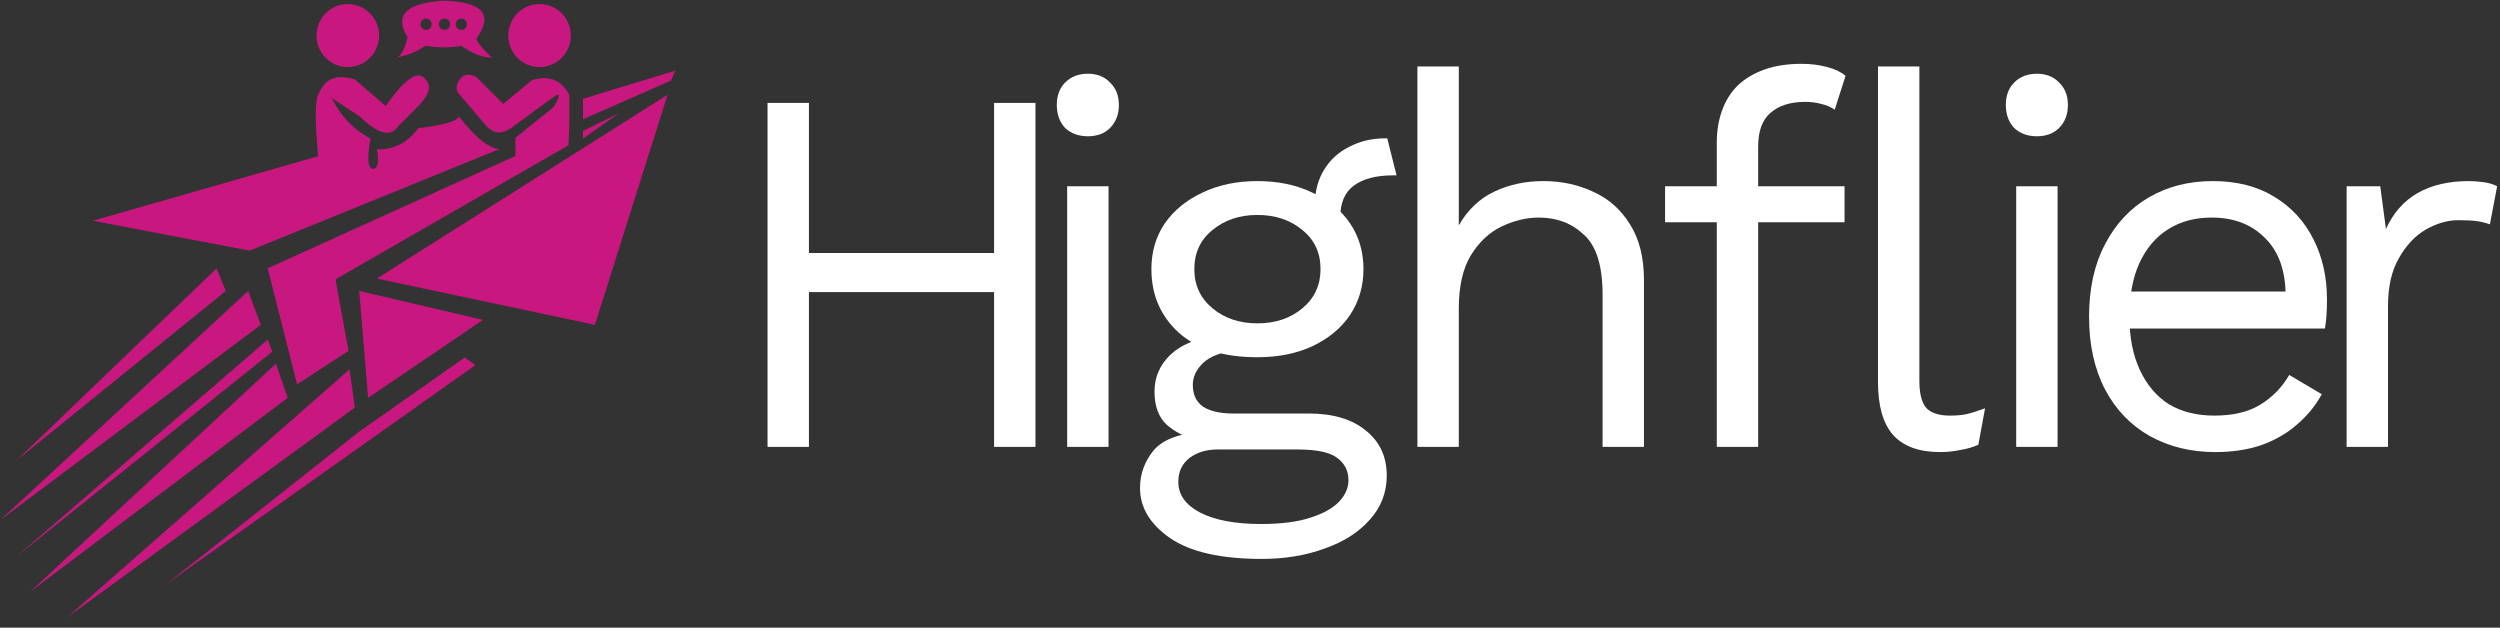 <svg width="235" height="59" viewBox="0 0 235 59" fill="none" xmlns="http://www.w3.org/2000/svg">
<rect x="0" y="0" width="235" height="59" fill="#333333" stroke="none"/>
<g clip-path="url(#clip0_1002_1355)">
<path d="M32.693 6.307C34.318 6.307 35.635 4.98 35.635 3.344C35.635 1.707 34.318 0.38 32.693 0.38C31.069 0.38 29.752 1.707 29.752 3.344C29.752 4.98 31.069 6.307 32.693 6.307Z" fill="#C8177F"/>
<path d="M50.718 6.307C52.342 6.307 53.659 4.98 53.659 3.344C53.659 1.707 52.342 0.38 50.718 0.38C49.093 0.38 47.777 1.707 47.777 3.344C47.777 4.98 49.093 6.307 50.718 6.307Z" fill="#C8177F"/>
<path fill-rule="evenodd" clip-rule="evenodd" d="M62.752 8.907L55.922 30.536L35.425 26.185L62.752 8.907Z" fill="#C8177F"/>
<path fill-rule="evenodd" clip-rule="evenodd" d="M54.801 13.024V12.307L58.18 10.653L54.801 13.024Z" fill="#C8177F"/>
<path fill-rule="evenodd" clip-rule="evenodd" d="M54.801 9.285V11.209L63.089 7.565L63.478 6.642L54.801 9.285Z" fill="#C8177F"/>
<path fill-rule="evenodd" clip-rule="evenodd" d="M46.9 14.031L23.468 23.561L8.717 20.752L29.906 14.685C29.603 11.466 29.603 9.54 29.906 8.907C30.361 7.957 31.003 6.74 33.362 7.47L36.253 9.965C38.104 7.343 39.352 6.512 39.995 7.47C40.55 8.019 40.394 8.779 39.527 9.751L37.456 11.839C36.752 12.928 35.537 12.629 33.811 10.942L31.223 9.235L30.939 8.663C31.773 10.64 33.067 12.094 34.823 13.024C34.492 14.925 34.578 15.875 35.083 15.875C35.539 15.807 35.653 15.192 35.425 14.031C37.009 14.096 38.305 13.434 39.313 12.047C41.674 11.77 42.95 11.402 43.142 10.942C44.722 13.001 46.052 14.031 47.133 14.031" fill="#C8177F"/>
<path fill-rule="evenodd" clip-rule="evenodd" d="M53.421 13.662L31.538 26.258L32.758 32.984L27.925 36.125L25.162 25.223L48.455 14.659V12.948L52.156 9.969L53.421 13.662Z" fill="#C8177F"/>
<path fill-rule="evenodd" clip-rule="evenodd" d="M52.08 10.045L53.422 13.738L53.519 11.891V8.926C52.787 7.526 51.622 7.057 50.023 7.519L47.301 9.766L44.771 7.236C44.227 6.953 43.775 6.953 43.413 7.236C42.92 7.755 42.797 8.242 43.043 8.699L45.709 11.839C46.411 12.568 47.17 12.645 47.985 12.071C49.207 11.209 51.925 9.141 52.361 8.926C52.651 8.782 52.558 9.155 52.08 10.045Z" fill="#C8177F"/>
<path fill-rule="evenodd" clip-rule="evenodd" d="M34.604 37.397L33.764 27.351L45.398 30.067L34.604 37.397Z" fill="#C8177F"/>
<path fill-rule="evenodd" clip-rule="evenodd" d="M15.674 54.871L44.683 34.322L43.695 33.598L33.764 40.573L15.674 54.871Z" fill="#C8177F"/>
<path fill-rule="evenodd" clip-rule="evenodd" d="M33.355 38.314L32.859 34.72L6.251 58.078L33.355 38.314Z" fill="#C8177F"/>
<path fill-rule="evenodd" clip-rule="evenodd" d="M2.797 55.656L27.045 37.397L25.936 34.187L2.797 55.656Z" fill="#C8177F"/>
<path fill-rule="evenodd" clip-rule="evenodd" d="M1.567 52.298L25.595 33.055L25.162 31.924L1.567 52.298Z" fill="#C8177F"/>
<path fill-rule="evenodd" clip-rule="evenodd" d="M0.059 48.855L24.513 30.536L23.326 27.351L0.059 48.855Z" fill="#C8177F"/>
<path fill-rule="evenodd" clip-rule="evenodd" d="M1.567 43.269L21.224 27.351L20.358 25.231L1.567 43.269Z" fill="#C8177F"/>
<path fill-rule="evenodd" clip-rule="evenodd" d="M43.365 4.301C42.355 4.502 41.226 4.502 39.978 4.301C39.263 4.828 38.382 5.189 37.337 5.385C37.708 5.251 38.031 4.628 38.307 3.517C37.049 1.419 38.181 0.269 41.704 0.065C45.323 0.17 46.378 1.321 44.868 3.517C44.599 3.646 45.052 4.278 46.228 5.413C45.36 5.413 44.406 5.042 43.365 4.301ZM37.181 5.413C37.233 5.413 37.285 5.404 37.337 5.385C37.285 5.395 37.233 5.404 37.181 5.413ZM40.574 2.28C40.574 2.573 40.338 2.812 40.047 2.812C39.755 2.812 39.519 2.573 39.519 2.28C39.519 1.986 39.755 1.748 40.047 1.748C40.338 1.748 40.574 1.986 40.574 2.28ZM41.781 2.812C42.073 2.812 42.309 2.573 42.309 2.28C42.309 1.986 42.073 1.748 41.781 1.748C41.489 1.748 41.253 1.986 41.253 2.28C41.253 2.573 41.489 2.812 41.781 2.812ZM43.893 2.28C43.893 2.573 43.656 2.812 43.365 2.812C43.073 2.812 42.837 2.573 42.837 2.28C42.837 1.986 43.073 1.748 43.365 1.748C43.656 1.748 43.893 1.986 43.893 2.28Z" fill="#C8177F"/>
</g>
<path d="M220.583 42.005V17.512H223.743L224.278 21.529C224.959 20.026 225.947 18.9 227.244 18.149C228.573 17.398 230.177 17.022 232.057 17.022C232.478 17.022 232.932 17.055 233.418 17.12C233.937 17.185 234.374 17.316 234.731 17.512L234.05 21.088C233.694 20.957 233.305 20.859 232.884 20.794C232.462 20.729 231.863 20.696 231.085 20.696C230.08 20.696 229.059 20.99 228.022 21.578C227.017 22.166 226.174 23.064 225.493 24.272C224.813 25.448 224.472 26.95 224.472 28.779V42.005H220.583Z" fill="white"/>
<path d="M208.235 42.495C205.933 42.495 203.875 41.989 202.06 40.977C200.277 39.964 198.884 38.511 197.879 36.617C196.874 34.69 196.372 32.404 196.372 29.759C196.372 27.113 196.874 24.844 197.879 22.949C198.884 21.023 200.261 19.553 202.012 18.541C203.762 17.528 205.755 17.022 207.992 17.022C210.26 17.022 212.189 17.512 213.777 18.492C215.398 19.471 216.63 20.81 217.472 22.509C218.315 24.174 218.736 26.052 218.736 28.142C218.736 28.697 218.72 29.203 218.688 29.661C218.655 30.118 218.607 30.526 218.542 30.885H198.9V27.407H216.84L214.847 27.799C214.847 25.448 214.199 23.635 212.902 22.362C211.638 21.088 209.969 20.451 207.894 20.451C206.306 20.451 204.929 20.827 203.762 21.578C202.627 22.296 201.736 23.358 201.088 24.762C200.472 26.134 200.164 27.799 200.164 29.759C200.164 31.685 200.488 33.351 201.136 34.755C201.785 36.16 202.692 37.237 203.859 37.988C205.058 38.707 206.484 39.066 208.137 39.066C209.92 39.066 211.362 38.723 212.465 38.037C213.599 37.352 214.506 36.421 215.187 35.245L218.25 37.058C217.634 38.168 216.84 39.132 215.868 39.948C214.928 40.764 213.81 41.401 212.513 41.858C211.249 42.283 209.823 42.495 208.235 42.495Z" fill="white"/>
<path d="M191.467 12.809C190.591 12.809 189.878 12.548 189.327 12.025C188.809 11.47 188.549 10.752 188.549 9.87C188.549 8.988 188.809 8.286 189.327 7.763C189.878 7.208 190.591 6.931 191.467 6.931C192.342 6.931 193.039 7.208 193.557 7.763C194.108 8.286 194.384 8.988 194.384 9.87C194.384 10.752 194.108 11.47 193.557 12.025C193.039 12.548 192.342 12.809 191.467 12.809ZM193.411 17.512V42.005H189.522V17.512H193.411Z" fill="white"/>
<path d="M169.351 6C170.194 6 170.988 6.098 171.734 6.294C172.479 6.49 173.063 6.767 173.484 7.127L172.463 10.311C172.074 10.05 171.653 9.87 171.199 9.772C170.745 9.641 170.243 9.576 169.692 9.576C168.298 9.576 167.212 9.919 166.434 10.605C165.656 11.258 165.267 12.319 165.267 13.789V17.512V18.786V42.005H161.378V13.397C161.378 12.319 161.54 11.323 161.864 10.409C162.188 9.494 162.674 8.711 163.323 8.057C164.003 7.404 164.846 6.898 165.851 6.539C166.856 6.18 168.022 6 169.351 6ZM173.387 17.512V20.892H156.516V17.512H173.387ZM180.421 6.245V35.784C180.421 37.025 180.648 37.891 181.102 38.38C181.556 38.838 182.285 39.066 183.29 39.066C183.938 39.066 184.473 39.017 184.894 38.919C185.316 38.821 185.883 38.642 186.596 38.38L185.964 41.809C185.445 42.038 184.878 42.201 184.262 42.299C183.646 42.43 183.014 42.495 182.366 42.495C180.389 42.495 178.914 41.956 177.942 40.879C177.002 39.801 176.532 38.152 176.532 35.931V6.245H180.421Z" fill="white"/>
<path d="M133.237 42.005V6.245H137.126V21.186C137.969 19.716 139.087 18.655 140.481 18.002C141.875 17.349 143.398 17.022 145.051 17.022C146.801 17.022 148.39 17.365 149.816 18.051C151.242 18.704 152.376 19.716 153.219 21.088C154.094 22.46 154.532 24.207 154.532 26.33V42.005H150.642V27.701C150.642 24.991 150.059 23.113 148.892 22.068C147.758 20.99 146.348 20.451 144.662 20.451C143.495 20.451 142.328 20.729 141.162 21.284C139.995 21.839 139.022 22.753 138.244 24.027C137.499 25.268 137.126 26.934 137.126 29.024V42.005H133.237Z" fill="white"/>
<path d="M130.402 13.005L131.277 16.483C131.245 16.483 131.196 16.483 131.131 16.483C131.067 16.483 131.002 16.483 130.937 16.483C129.349 16.483 128.117 16.81 127.242 17.463C126.399 18.084 125.978 19.096 125.978 20.5L123.596 19.276C123.596 18.002 123.887 16.891 124.471 15.944C125.054 14.997 125.848 14.279 126.853 13.789C127.858 13.266 128.96 13.005 130.159 13.005C130.191 13.005 130.224 13.005 130.256 13.005C130.321 13.005 130.37 13.005 130.402 13.005ZM123.012 38.87C125.313 38.87 127.112 39.409 128.409 40.487C129.705 41.532 130.354 42.936 130.354 44.7C130.354 46.3 129.819 47.688 128.749 48.864C127.712 50.039 126.302 50.937 124.519 51.558C122.769 52.211 120.792 52.538 118.588 52.538C114.763 52.538 111.895 51.885 109.982 50.578C108.102 49.272 107.162 47.704 107.162 45.875C107.162 44.569 107.584 43.393 108.427 42.348C109.302 41.336 110.76 40.764 112.802 40.634L112.462 41.369C111.36 41.075 110.42 40.585 109.642 39.899C108.897 39.181 108.524 38.152 108.524 36.813C108.524 35.474 109.01 34.331 109.982 33.384C110.987 32.404 112.462 31.8 114.407 31.571L116.983 32.894H116.497C114.909 33.057 113.775 33.465 113.094 34.118C112.446 34.739 112.122 35.425 112.122 36.176C112.122 37.09 112.446 37.776 113.094 38.233C113.775 38.658 114.715 38.87 115.914 38.87H123.012ZM118.539 49.256C120.419 49.256 121.959 49.06 123.158 48.668C124.39 48.276 125.297 47.77 125.881 47.149C126.464 46.529 126.756 45.859 126.756 45.141C126.756 44.259 126.399 43.557 125.686 43.034C125.006 42.512 123.758 42.25 121.943 42.25H114.455C113.418 42.25 112.543 42.512 111.83 43.034C111.117 43.589 110.76 44.34 110.76 45.288C110.76 46.496 111.441 47.459 112.802 48.178C114.196 48.896 116.108 49.256 118.539 49.256ZM118.199 17.022C120.144 17.022 121.861 17.381 123.352 18.1C124.876 18.786 126.059 19.749 126.902 20.99C127.744 22.231 128.166 23.668 128.166 25.301C128.166 26.901 127.744 28.338 126.902 29.612C126.059 30.853 124.876 31.832 123.352 32.551C121.861 33.237 120.144 33.58 118.199 33.58C114.99 33.58 112.527 32.812 110.809 31.277C109.091 29.71 108.232 27.718 108.232 25.301C108.232 23.668 108.653 22.231 109.496 20.99C110.371 19.749 111.554 18.786 113.045 18.1C114.536 17.381 116.254 17.022 118.199 17.022ZM118.199 20.206C116.513 20.206 115.104 20.68 113.969 21.627C112.835 22.541 112.267 23.766 112.267 25.301C112.267 26.803 112.835 28.028 113.969 28.975C115.104 29.922 116.513 30.395 118.199 30.395C119.884 30.395 121.294 29.922 122.429 28.975C123.563 28.028 124.13 26.803 124.13 25.301C124.13 23.766 123.563 22.541 122.429 21.627C121.294 20.68 119.884 20.206 118.199 20.206Z" fill="white"/>
<path d="M102.257 12.809C101.382 12.809 100.669 12.548 100.118 12.025C99.6 11.47 99.34 10.752 99.34 9.87C99.34 8.988 99.6 8.286 100.118 7.763C100.669 7.208 101.382 6.931 102.257 6.931C103.132 6.931 103.829 7.208 104.348 7.763C104.899 8.286 105.174 8.988 105.174 9.87C105.174 10.752 104.899 11.47 104.348 12.025C103.829 12.548 103.132 12.809 102.257 12.809ZM104.202 17.512V42.005H100.313V17.512H104.202Z" fill="white"/>
<path d="M97.334 9.674V42.005H93.444V9.674H97.334ZM76.039 9.674V42.005H72.149V9.674H76.039ZM95.243 23.782V27.456H74.191V23.782H95.243Z" fill="white"/>
<defs>
<clipPath id="clip0_1002_1355">
<rect width="63.501" height="58.131" fill="white"/>
</clipPath>
</defs>
</svg>
